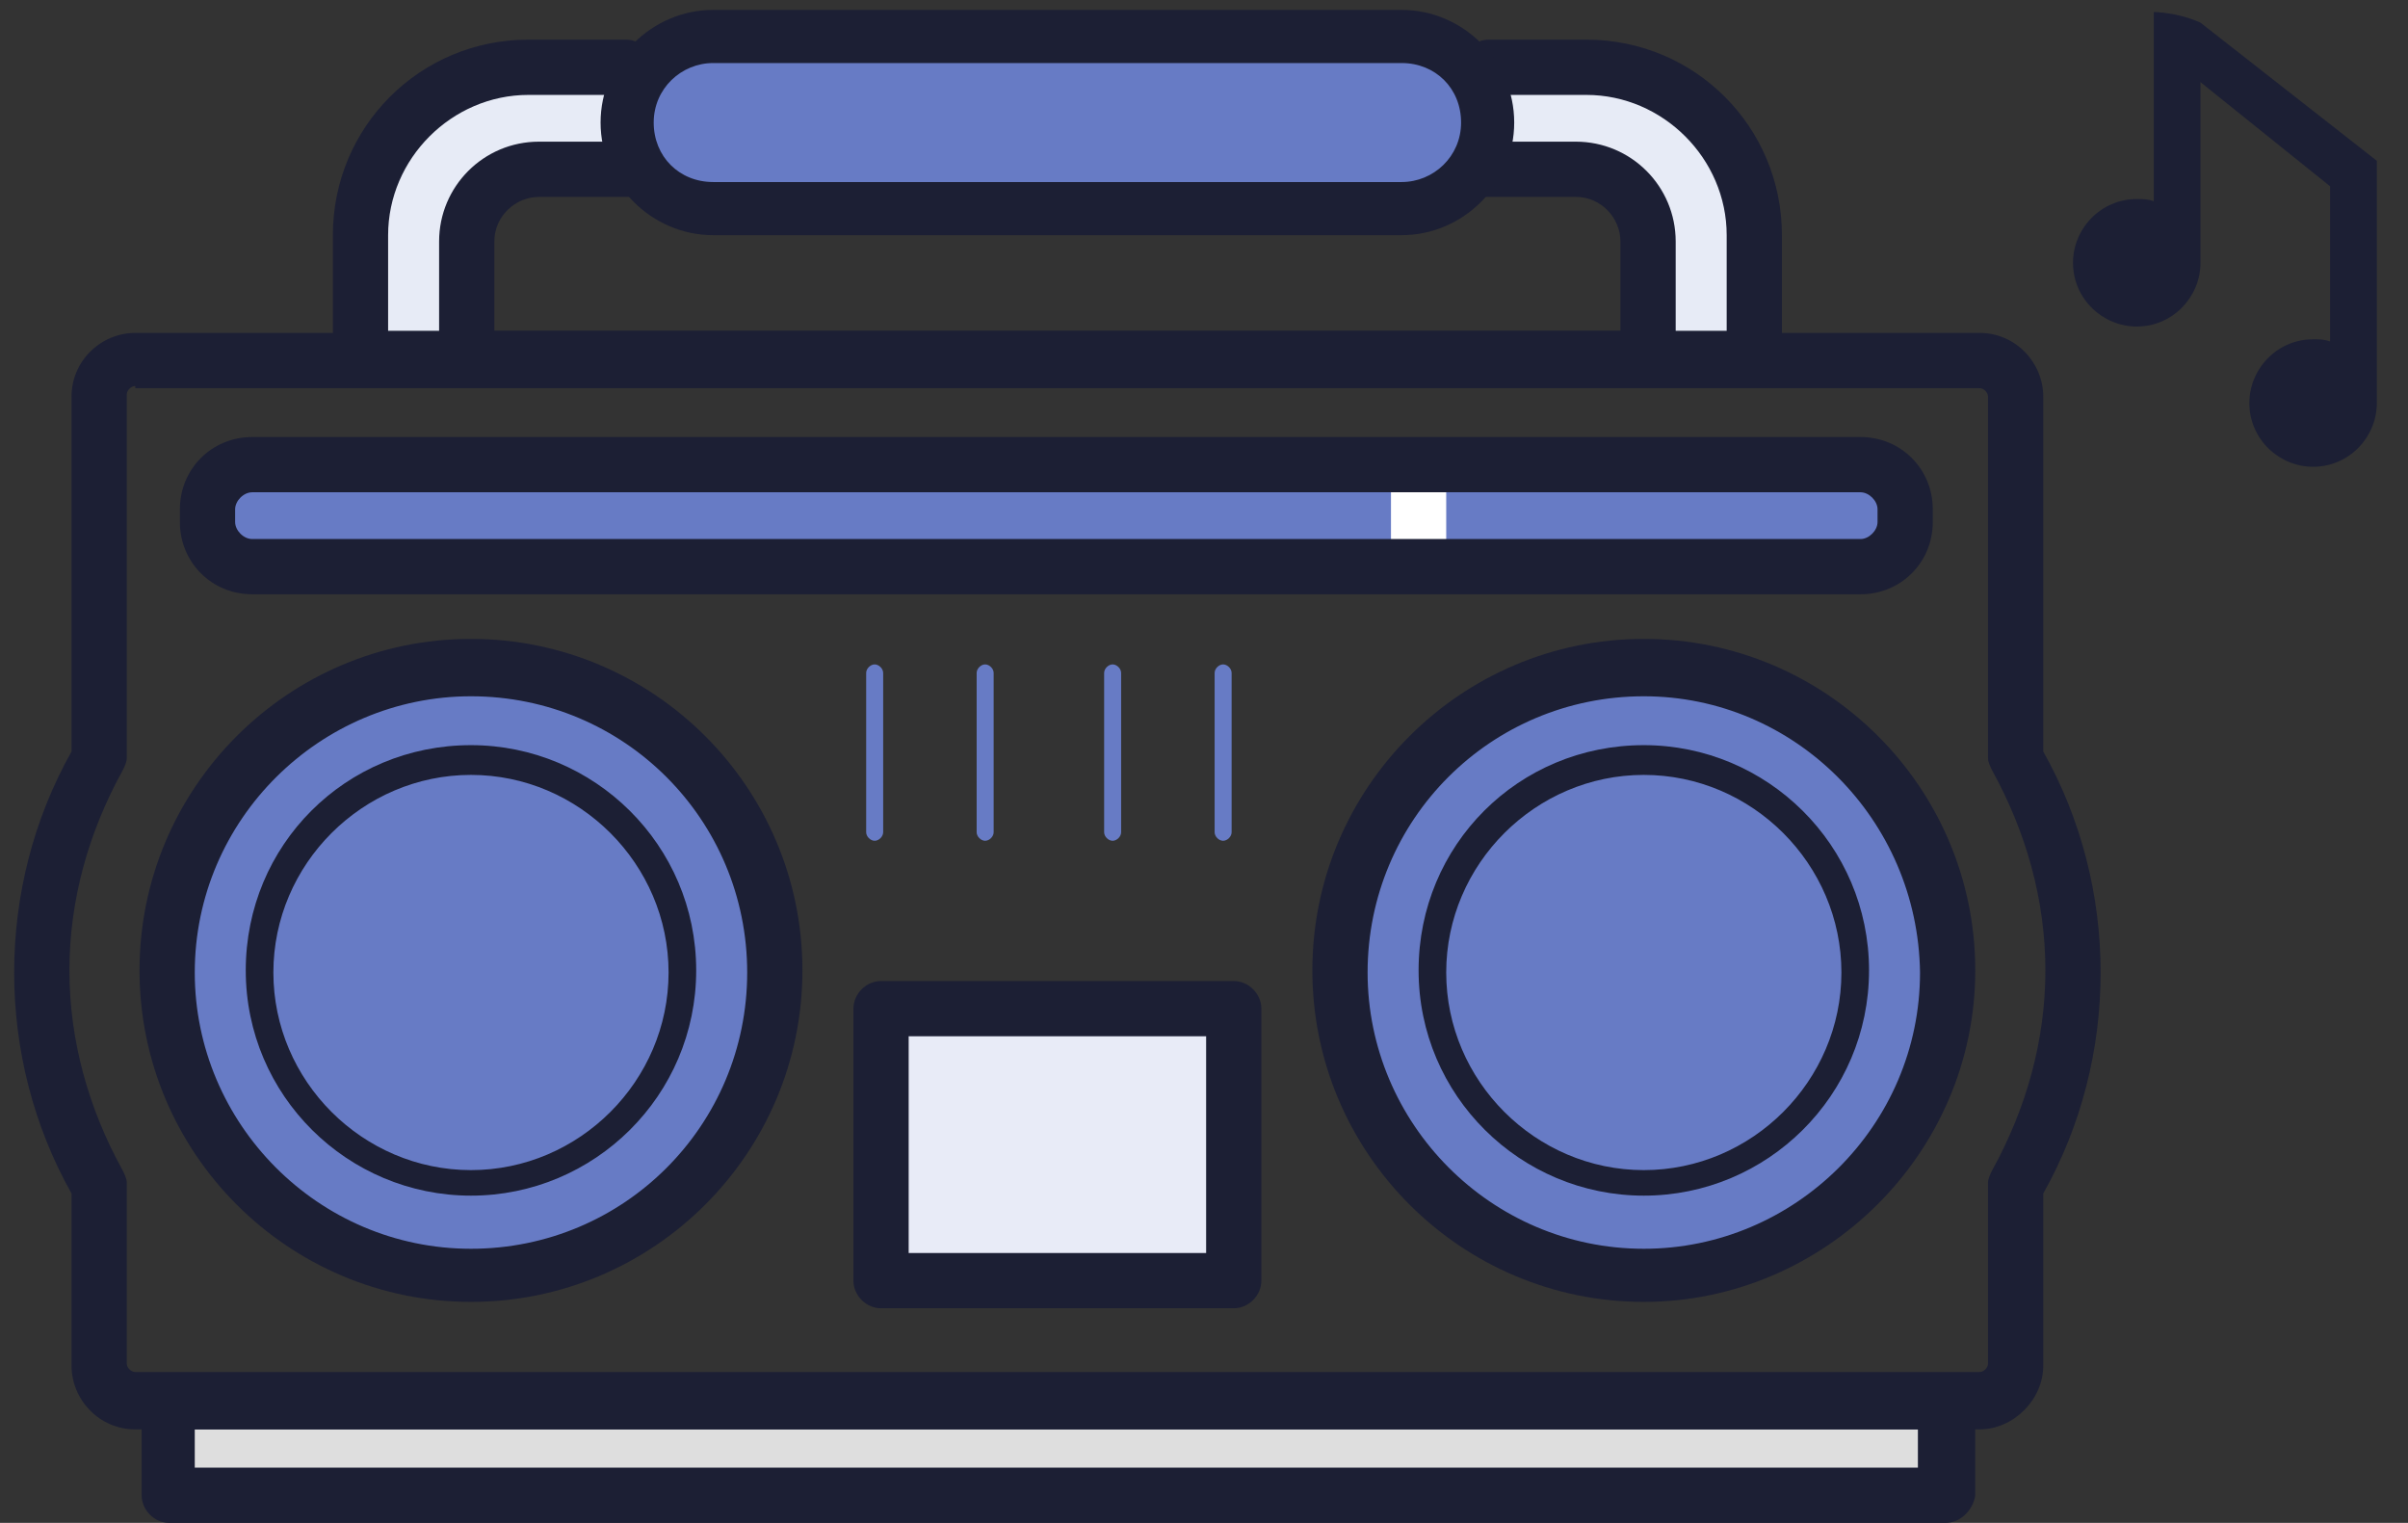 <svg width="68" height="43" viewBox="0 0 68 43" fill="none" xmlns="http://www.w3.org/2000/svg">
<rect x="0" y="0" width="68" height="43" fill="#333333" stroke="none"/>
<path fill-rule="evenodd" clip-rule="evenodd" d="M44.8 1.9C47.44 1.9 49.54 4 49.54 6.64V10.12H46.54V6.82C46.54 5.68 45.64 4.78 44.5 4.78H41.62H18.04H15.16C14.02 4.78 13.12 5.68 13.12 6.82V10.12H10.12V6.64C10.12 4 12.22 1.9 14.86 1.9H17.62H41.92H44.8Z" fill="#E7EBF6"/>
<path fill-rule="evenodd" clip-rule="evenodd" d="M4.78 42.22H55V39.58H4.78V42.22Z" fill="#DEDEDE"/>
<path d="M55.9 40.36H3.82C2.8 40.36 2.02 39.52 2.02 38.56V33.7C0.94 31.78 0.4 29.62 0.4 27.46C0.4 25.3 0.94 23.14 2.02 21.22V11.2C2.02 10.18 2.86 9.4 3.82 9.4H55.9C56.92 9.4 57.7 10.24 57.7 11.2V21.22C58.78 23.14 59.32 25.3 59.32 27.46C59.32 29.62 58.78 31.78 57.7 33.7V38.56C57.7 39.52 56.86 40.36 55.9 40.36ZM3.82 10.9C3.7 10.9 3.58 11.02 3.58 11.14V21.4C3.58 21.52 3.52 21.64 3.46 21.76C2.5 23.5 1.96 25.42 1.96 27.4C1.96 29.38 2.5 31.3 3.46 33.04C3.52 33.16 3.58 33.28 3.58 33.4V38.5C3.58 38.62 3.7 38.74 3.82 38.74H55.9C56.02 38.74 56.14 38.62 56.14 38.5V33.4C56.14 33.28 56.2 33.16 56.26 33.04C57.22 31.3 57.76 29.38 57.76 27.4C57.76 25.42 57.22 23.5 56.26 21.76C56.2 21.64 56.14 21.52 56.14 21.4V11.2C56.14 11.08 56.02 10.96 55.9 10.96H3.82V10.9Z" fill="#1C1F34"/>
<path d="M49.54 10.9H10.18C9.76 10.9 9.4 10.54 9.4 10.12V6.64C9.4 3.58 11.86 1.12 14.92 1.12H17.68C18.1 1.12 18.46 1.48 18.46 1.9C18.46 2.32 18.1 2.68 17.68 2.68H14.92C12.76 2.68 10.96 4.48 10.96 6.64V9.34H48.76V6.64C48.76 4.48 46.96 2.68 44.8 2.68H42.04C41.62 2.68 41.26 2.32 41.26 1.9C41.26 1.48 41.62 1.12 42.04 1.12H44.8C47.86 1.12 50.32 3.58 50.32 6.64V10.12C50.26 10.6 49.96 10.9 49.54 10.9Z" fill="#1C1F34"/>
<path d="M46.54 10.9H13.18C12.76 10.9 12.4 10.54 12.4 10.12V6.82C12.4 5.26 13.66 4 15.22 4H18.1C18.52 4 18.88 4.36 18.88 4.78C18.88 5.2 18.52 5.56 18.1 5.56H15.22C14.56 5.56 13.96 6.1 13.96 6.82V9.34H45.76V6.82C45.76 6.16 45.22 5.56 44.5 5.56H41.62C41.2 5.56 40.84 5.2 40.84 4.78C40.84 4.36 41.2 4 41.62 4H44.5C46.06 4 47.32 5.26 47.32 6.82V10.12C47.32 10.6 46.96 10.9 46.54 10.9Z" fill="#1C1F34"/>
<path fill-rule="evenodd" clip-rule="evenodd" d="M39.58 1H20.14C18.82 1 17.68 2.08 17.68 3.46C17.68 4.84 18.76 5.92 20.14 5.92H39.58C40.9 5.92 42.04 4.84 42.04 3.46C42.04 2.08 40.9 1 39.58 1Z" fill="#677BC5"/>
<path d="M39.58 6.64H20.14C18.4 6.64 16.96 5.2 16.96 3.46C16.96 1.72 18.4 0.28 20.14 0.28H39.58C41.32 0.28 42.76 1.72 42.76 3.46C42.76 5.2 41.32 6.64 39.58 6.64ZM20.14 1.78C19.24 1.78 18.46 2.5 18.46 3.46C18.46 4.42 19.18 5.14 20.14 5.14H39.58C40.48 5.14 41.26 4.42 41.26 3.46C41.26 2.5 40.54 1.78 39.58 1.78H20.14Z" fill="#1C1F34"/>
<path fill-rule="evenodd" clip-rule="evenodd" d="M46.42 18.88C41.68 18.88 37.84 22.72 37.84 27.46C37.84 32.2 41.68 36.04 46.42 36.04C51.16 36.04 55 32.2 55 27.46C54.94 22.72 51.1 18.88 46.42 18.88Z" fill="#677BC5"/>
<path fill-rule="evenodd" clip-rule="evenodd" d="M13.3 18.88C8.56 18.88 4.72 22.72 4.72 27.46C4.72 32.2 8.56 36.04 13.3 36.04C18.04 36.04 21.88 32.2 21.88 27.46C21.88 22.72 18.04 18.88 13.3 18.88Z" fill="#677BC5"/>
<path d="M46.42 36.76C41.26 36.76 37.06 32.559 37.06 27.399C37.06 22.239 41.26 18.04 46.42 18.04C51.58 18.04 55.78 22.239 55.78 27.399C55.78 32.559 51.52 36.76 46.42 36.76ZM46.42 19.66C42.1 19.66 38.62 23.14 38.62 27.459C38.62 31.72 42.1 35.26 46.42 35.26C50.68 35.26 54.22 31.779 54.22 27.459C54.16 23.14 50.68 19.66 46.42 19.66Z" fill="#1C1F34"/>
<path d="M46.42 33.76C42.94 33.76 40.06 30.939 40.06 27.399C40.06 23.86 42.88 21.04 46.42 21.04C49.9 21.04 52.78 23.86 52.78 27.399C52.78 30.939 49.9 33.76 46.42 33.76ZM46.42 21.88C43.36 21.88 40.84 24.399 40.84 27.459C40.84 30.52 43.36 33.039 46.42 33.039C49.48 33.039 52 30.52 52 27.459C52 24.399 49.48 21.88 46.42 21.88Z" fill="#1C1F34"/>
<path d="M13.3 36.76C8.14 36.76 3.94 32.559 3.94 27.399C3.94 22.239 8.14 18.04 13.3 18.04C18.46 18.04 22.66 22.239 22.66 27.399C22.66 32.559 18.46 36.76 13.3 36.76ZM13.3 19.66C9.04 19.66 5.5 23.14 5.5 27.459C5.5 31.72 8.98 35.26 13.3 35.26C17.62 35.26 21.1 31.779 21.1 27.459C21.1 23.14 17.62 19.66 13.3 19.66Z" fill="#1C1F34"/>
<path d="M13.3 33.76C9.82 33.76 6.94 30.939 6.94 27.399C6.94 23.86 9.76 21.04 13.3 21.04C16.78 21.04 19.66 23.86 19.66 27.399C19.66 30.939 16.78 33.76 13.3 33.76ZM13.3 21.88C10.24 21.88 7.72 24.399 7.72 27.459C7.72 30.52 10.24 33.039 13.3 33.039C16.36 33.039 18.88 30.52 18.88 27.459C18.88 24.399 16.36 21.88 13.3 21.88Z" fill="#1C1F34"/>
<path fill-rule="evenodd" clip-rule="evenodd" d="M24.88 36.16H34.84V28.48H24.88V36.16Z" fill="#E8EBF7"/>
<path d="M34.84 36.94H24.88C24.46 36.94 24.1 36.58 24.1 36.16V28.48C24.1 28.06 24.46 27.7 24.88 27.7H34.84C35.26 27.7 35.62 28.06 35.62 28.48V36.16C35.62 36.58 35.26 36.94 34.84 36.94ZM25.66 35.38H34.06V29.26H25.66V35.38Z" fill="#1C1F34"/>
<path fill-rule="evenodd" clip-rule="evenodd" d="M52.54 13.12H7.12C6.4 13.12 5.86 13.66 5.86 14.38V14.74C5.86 15.46 6.4 16 7.12 16H52.54C53.26 16 53.8 15.46 53.8 14.74V14.38C53.8 13.72 53.26 13.12 52.54 13.12Z" fill="#677BC5"/>
<path d="M40.06 16.6C39.64 16.6 39.28 16.24 39.28 15.82V13.3C39.28 12.88 39.64 12.52 40.06 12.52C40.48 12.52 40.84 12.88 40.84 13.3V15.82C40.84 16.24 40.48 16.6 40.06 16.6Z" fill="white"/>
<path d="M52.54 16.78H7.12C5.98 16.78 5.08 15.88 5.08 14.74V14.38C5.08 13.24 5.98 12.34 7.12 12.34H52.54C53.68 12.34 54.58 13.24 54.58 14.38V14.74C54.58 15.88 53.68 16.78 52.54 16.78ZM7.12 13.9C6.88 13.9 6.64 14.14 6.64 14.38V14.74C6.64 14.98 6.88 15.22 7.12 15.22H52.54C52.78 15.22 53.02 14.98 53.02 14.74V14.38C53.02 14.14 52.78 13.9 52.54 13.9H7.12Z" fill="#1C1F34"/>
<path d="M27.82 23.74C27.7 23.74 27.58 23.62 27.58 23.5V19C27.58 18.88 27.7 18.76 27.82 18.76C27.94 18.76 28.06 18.88 28.06 19V23.5C28.06 23.62 27.94 23.74 27.82 23.74Z" fill="#677BC5"/>
<path d="M24.7 23.74C24.58 23.74 24.46 23.62 24.46 23.5V19C24.46 18.88 24.58 18.76 24.7 18.76C24.82 18.76 24.94 18.88 24.94 19V23.5C24.94 23.62 24.82 23.74 24.7 23.74Z" fill="#677BC5"/>
<path d="M31.42 23.74C31.3 23.74 31.18 23.62 31.18 23.5V19C31.18 18.88 31.3 18.76 31.42 18.76C31.54 18.76 31.66 18.88 31.66 19V23.5C31.66 23.62 31.54 23.74 31.42 23.74Z" fill="#677BC5"/>
<path d="M34.54 23.74C34.42 23.74 34.3 23.62 34.3 23.5V19C34.3 18.88 34.42 18.76 34.54 18.76C34.66 18.76 34.78 18.88 34.78 19V23.5C34.78 23.62 34.66 23.74 34.54 23.74Z" fill="#677BC5"/>
<path d="M54.94 43H4.78C4.36 43 4 42.64 4 42.22V39.58C4 39.16 4.36 38.8 4.78 38.8H55C55.42 38.8 55.78 39.16 55.78 39.58V42.22C55.72 42.64 55.36 43 54.94 43ZM5.5 41.44H54.16V40.36H5.5V41.44Z" fill="#1C1F34"/>
<path fill-rule="evenodd" clip-rule="evenodd" d="M62.14 0.64C61.48 0.34 60.82 0.34 60.82 0.34V1.6V5.68C60.64 5.62 60.52 5.62 60.34 5.62C59.32 5.62 58.54 6.46 58.54 7.42C58.54 8.44 59.38 9.22 60.34 9.22C61.36 9.22 62.14 8.38 62.14 7.42V3.88V3.16V2.32L65.8 5.26V5.56V9.64C65.62 9.58 65.5 9.58 65.32 9.58C64.3 9.58 63.52 10.42 63.52 11.38C63.52 12.4 64.36 13.18 65.32 13.18C66.34 13.18 67.12 12.34 67.12 11.38V7.84V7V4.54L62.14 0.64Z" fill="#1C1F34"/>
</svg>
